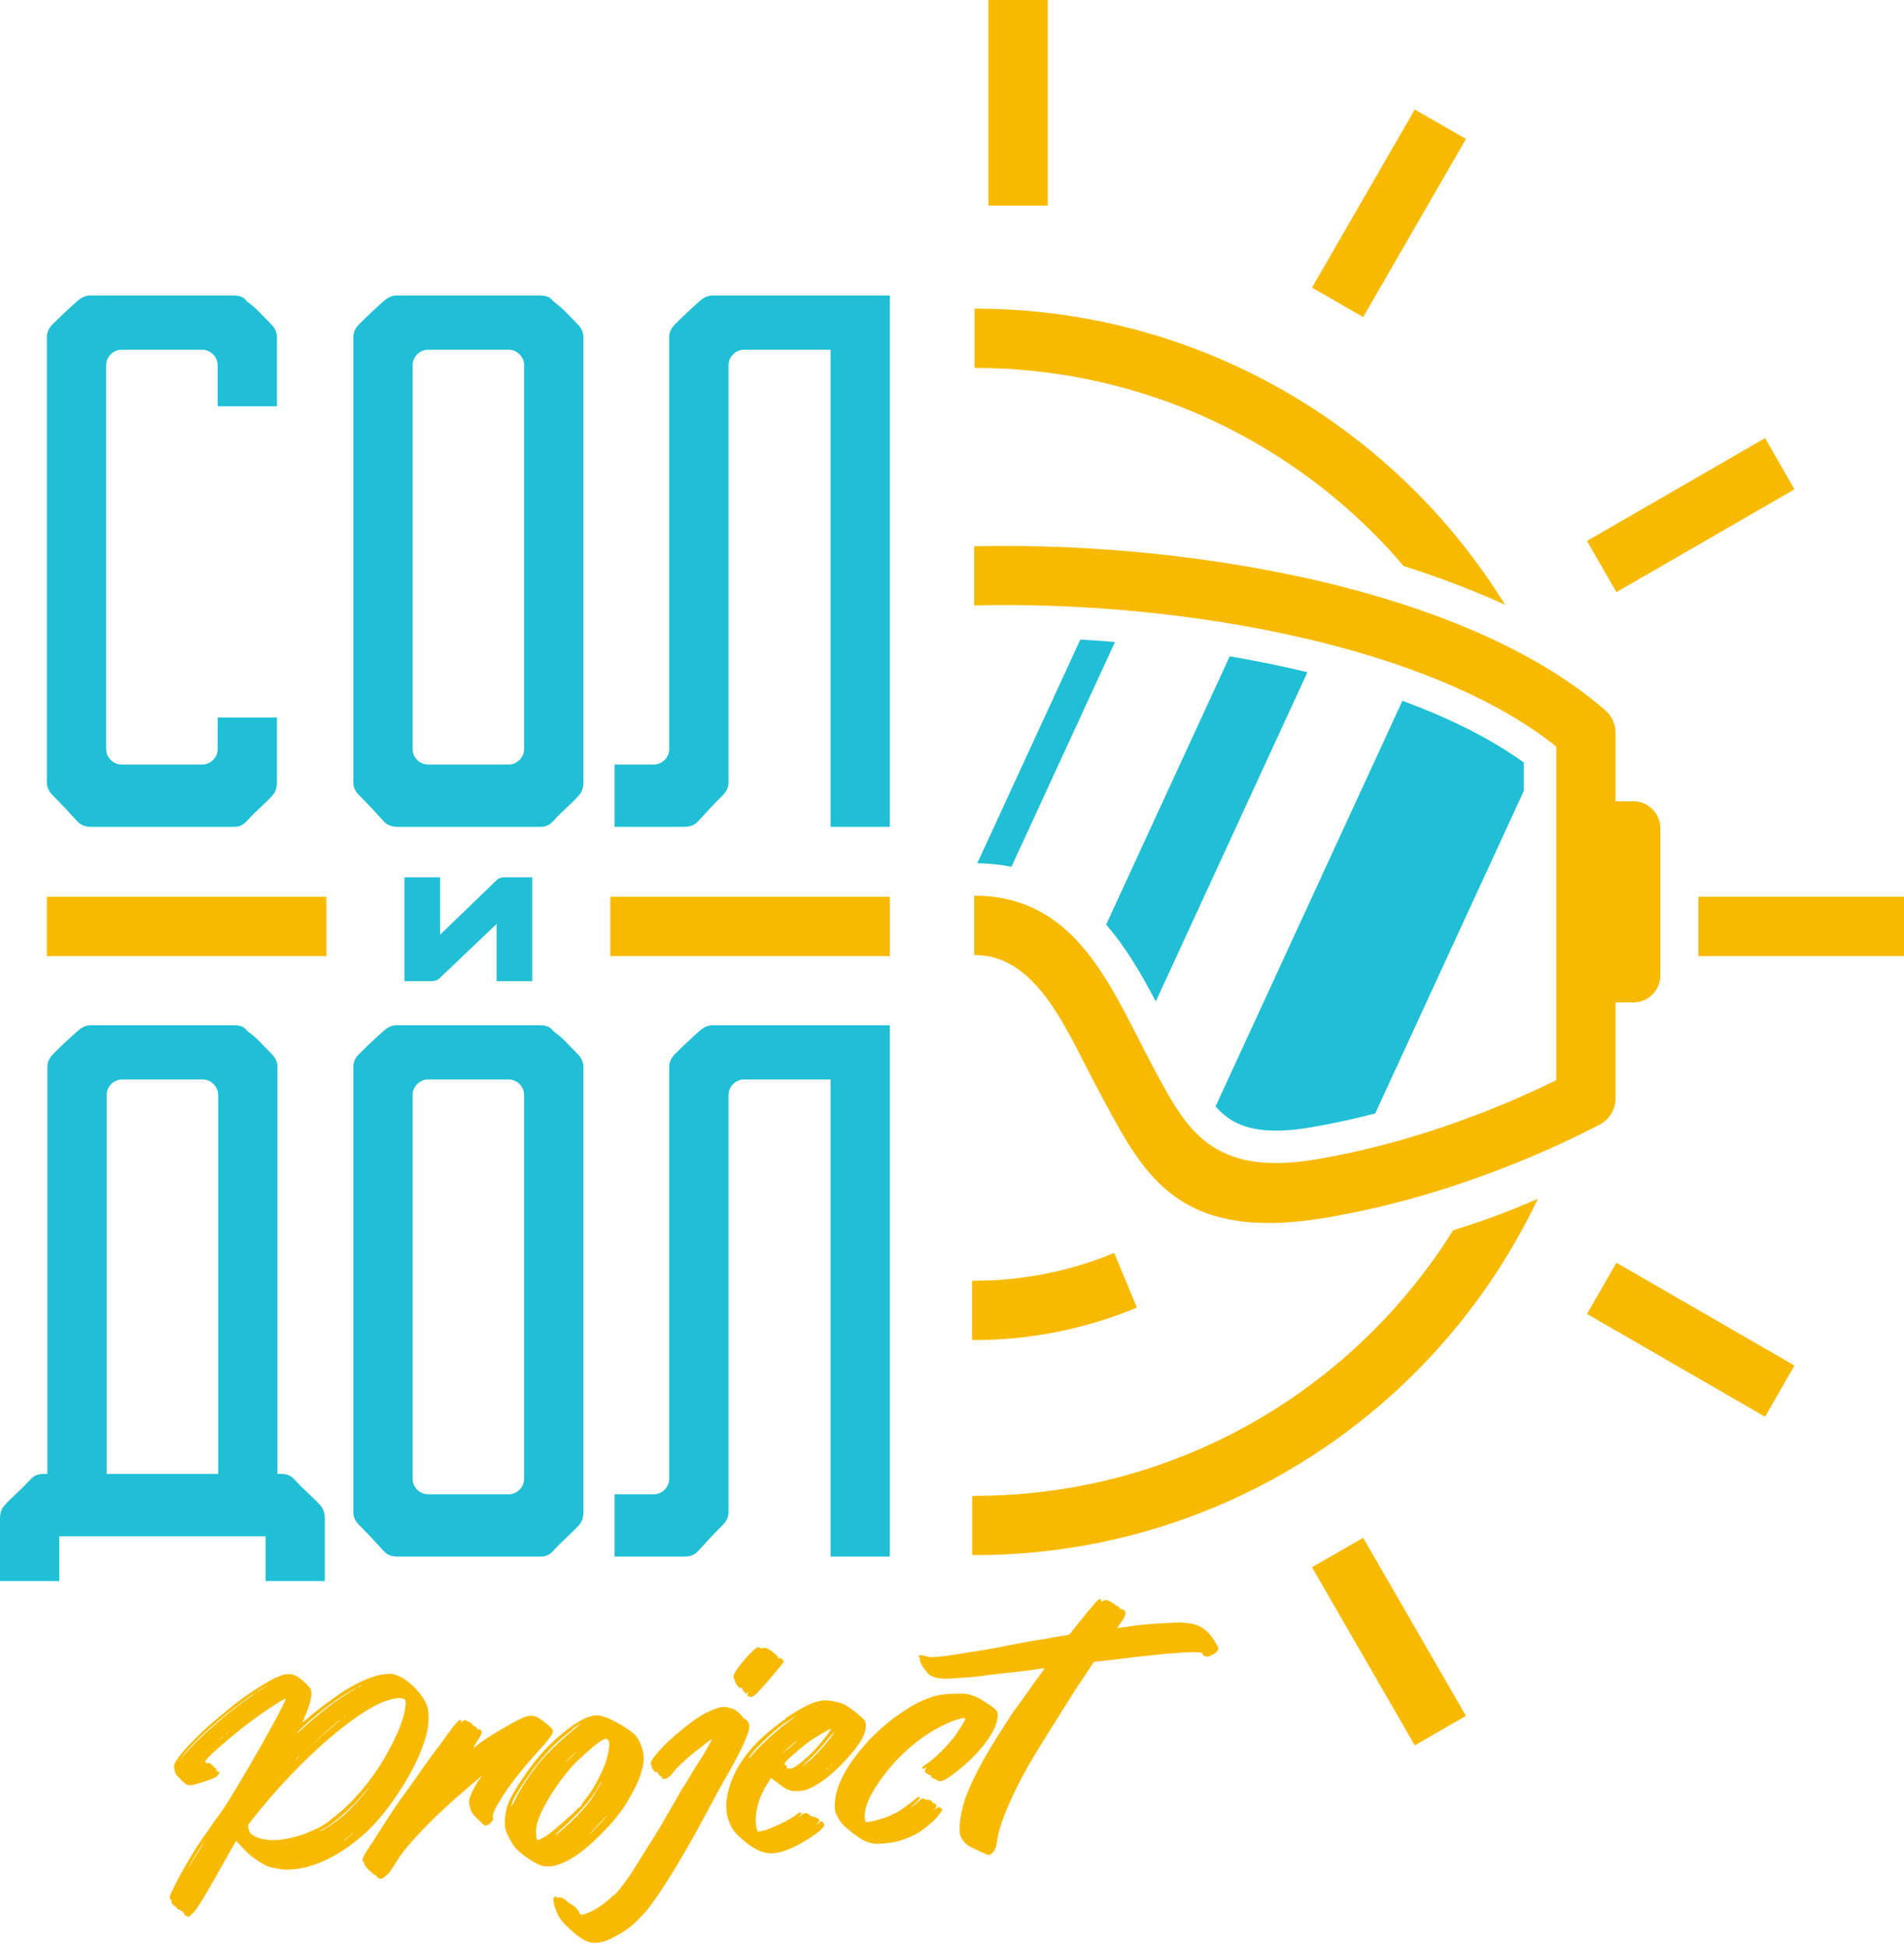 <?xml version="1.0" encoding="UTF-8"?> <svg xmlns="http://www.w3.org/2000/svg" width="400" height="409" viewBox="0 0 400 409" fill="none"> <path fill-rule="evenodd" clip-rule="evenodd" d="M204.74 64.826C240.889 64.826 273.618 79.479 297.309 103.17C304.487 110.347 310.832 118.355 316.195 127.035C314.311 126.176 312.408 125.35 310.489 124.556C305.405 122.453 300.193 120.571 294.889 118.893C292.851 116.505 290.721 114.197 288.502 111.978C267.066 90.542 237.451 77.283 204.74 77.283V64.826ZM323.074 251.799C316.606 265.429 307.854 277.765 297.309 288.31C273.618 312 240.889 326.654 204.74 326.654V326.63L204.242 326.629V314.22L204.74 314.221V314.197C237.451 314.197 267.066 300.938 288.502 279.502C294.855 273.149 300.489 266.078 305.273 258.421C307.473 257.739 309.656 257.019 311.817 256.257C315.59 254.927 319.351 253.447 323.074 251.799V251.799Z" fill="#F8BA00"></path> <path fill-rule="evenodd" clip-rule="evenodd" d="M220.102 0V43.195H207.645V0H220.102Z" fill="#F8BA00"></path> <path fill-rule="evenodd" clip-rule="evenodd" d="M307.975 29.189L286.377 66.597L275.623 60.417L297.221 23.009L307.975 29.189Z" fill="#F8BA00"></path> <path fill-rule="evenodd" clip-rule="evenodd" d="M376.992 102.779L339.584 124.377L333.403 113.623L370.812 92.025L376.992 102.779Z" fill="#F8BA00"></path> <path fill-rule="evenodd" clip-rule="evenodd" d="M400 200.83H356.805V188.373H400V200.83Z" fill="#F8BA00"></path> <path fill-rule="evenodd" clip-rule="evenodd" d="M370.812 297.583L333.403 275.985L339.584 265.231L376.992 286.829L370.812 297.583Z" fill="#F8BA00"></path> <path fill-rule="evenodd" clip-rule="evenodd" d="M297.221 366.599L275.623 329.191L286.377 323.011L307.975 360.419L297.221 366.599Z" fill="#F8BA00"></path> <path fill-rule="evenodd" clip-rule="evenodd" d="M204.815 127.163L204.669 127.164V114.751C228.684 114.175 256.739 116.767 282.004 123.245C303.793 128.831 323.609 137.328 337.262 149.21C338.675 150.441 339.399 152.169 339.4 153.906L339.4 168.303H343.145C346.261 168.303 348.81 170.852 348.81 173.967V204.895C348.81 208.011 346.261 210.56 343.145 210.56H339.402L339.403 230.697C339.403 233.191 337.937 235.341 335.822 236.336C332.013 238.31 324.636 241.975 314.8 245.74C304.801 249.567 292.248 253.49 278.309 255.813C247.873 260.885 240.51 247.171 231.923 231.175L231.204 229.837C229.96 227.528 229.013 225.672 228.06 223.803C222.267 212.441 216.223 200.59 204.669 200.59V188.133C223.844 188.133 231.661 203.462 239.155 218.158C240.242 220.29 241.324 222.412 242.153 223.949L242.872 225.287C249.193 237.062 254.614 247.159 276.265 243.551C289.203 241.395 300.963 237.711 310.372 234.11C317.36 231.436 323.044 228.802 326.945 226.875V156.818C314.887 147.179 297.79 140.097 278.939 135.264C254.772 129.068 227.866 126.597 204.815 127.163V127.163Z" fill="#F8BA00"></path> <path fill-rule="evenodd" clip-rule="evenodd" d="M205.312 181.312C207.864 181.35 210.25 181.611 212.488 182.069L234.246 134.845C231.8 134.645 229.368 134.477 226.955 134.34L205.312 181.312ZM232.379 194.216C236.589 199.05 239.823 204.656 242.811 210.356L274.671 141.204C269.345 139.91 263.878 138.796 258.345 137.855L232.379 194.216ZM255.369 232.401C256.145 233.278 256.965 234.052 257.846 234.695C261.274 237.2 266.424 238.285 275.146 236.832C279.889 236.041 284.504 235.024 288.914 233.871L320.12 166.139V160.161C315.34 156.712 309.773 153.615 303.633 150.859C300.739 149.559 297.728 148.34 294.622 147.2L255.369 232.401Z" fill="#20BFD5"></path> <path fill-rule="evenodd" clip-rule="evenodd" d="M106.869 160.589H89.922C88.179 160.589 86.682 159.094 86.682 157.349V76.697C86.682 74.953 88.177 73.458 89.922 73.458H106.869C108.613 73.458 110.109 74.954 110.109 76.697V157.349C110.109 159.093 108.611 160.589 106.869 160.589ZM113.501 62.076H83.29C82.384 62.076 81.529 62.433 80.571 63.285C78.807 64.853 77.248 66.306 75.435 68.119C74.529 69.025 74.227 69.932 74.227 70.838V164.312C74.227 165.217 74.529 166.124 75.435 167.031C77.248 168.843 78.708 170.399 80.571 172.468C81.428 173.421 82.383 173.677 83.592 173.677H113.501C114.709 173.677 115.492 173.278 116.22 172.468C118.22 170.246 119.955 168.946 121.658 167.031C122.381 166.217 122.564 165.218 122.564 164.312V70.838C122.564 69.931 122.262 69.025 121.356 68.119C119.543 66.306 118.335 64.796 116.22 63.285C115.616 62.379 114.709 62.076 113.501 62.076V62.076Z" fill="#20BFD5"></path> <path fill-rule="evenodd" clip-rule="evenodd" d="M106.869 313.868H89.922C88.179 313.868 86.682 312.373 86.682 310.629V229.977C86.682 228.232 88.177 226.737 89.922 226.737H106.869C108.613 226.737 110.109 228.234 110.109 229.977V310.629C110.109 312.372 108.611 313.868 106.869 313.868ZM113.501 215.355H83.29C82.384 215.355 81.529 215.712 80.571 216.564C78.807 218.132 77.248 219.585 75.435 221.398C74.529 222.304 74.227 223.211 74.227 224.117V317.591C74.227 318.496 74.529 319.403 75.435 320.31C77.248 322.122 78.708 323.678 80.571 325.748C81.428 326.7 82.383 326.956 83.592 326.956H113.501C114.709 326.956 115.492 326.557 116.22 325.748C118.22 323.525 119.955 322.225 121.658 320.31C122.381 319.496 122.564 318.497 122.564 317.591V224.117C122.564 223.21 122.262 222.304 121.356 221.398C119.543 219.585 118.335 218.075 116.22 216.564C115.616 215.658 114.709 215.355 113.501 215.355V215.355Z" fill="#20BFD5"></path> <path fill-rule="evenodd" clip-rule="evenodd" d="M42.597 309.602H45.837V306.362V298.623V229.977C45.837 228.234 44.342 226.737 42.597 226.737H25.65C23.905 226.737 22.41 228.232 22.41 229.977V298.623V306.362V309.602H25.65H42.597ZM55.791 322.69H49.229H46.737H21.51H19.32H12.455V325.929V330.072V332.099H0V318.967C0 318.061 0.183 317.061 0.906 316.248C2.608 314.333 4.345 313.032 6.344 310.81C7.072 310.002 7.855 309.602 9.063 309.602H9.955V224.117C9.955 223.211 10.256 222.304 11.163 221.398C12.976 219.585 14.535 218.132 16.299 216.564C17.257 215.712 18.112 215.355 19.018 215.355H49.229C50.437 215.355 51.344 215.658 51.948 216.564C54.063 218.075 55.271 219.585 57.084 221.398C57.99 222.304 58.292 223.21 58.292 224.117V309.602H59.183C60.391 309.602 61.175 310.002 61.902 310.81C63.902 313.032 65.638 314.333 67.341 316.248C68.063 317.061 68.247 318.062 68.247 318.967V332.099H55.791V330.072V325.929V322.69Z" fill="#20BFD5"></path> <path fill-rule="evenodd" clip-rule="evenodd" d="M153.051 298.588V296.242V229.977C153.051 228.232 154.546 226.737 156.291 226.737H174.489V326.956H186.944V215.355C181.404 215.355 151.239 215.355 149.659 215.355C148.753 215.355 147.897 215.713 146.94 216.564C145.177 218.131 143.616 219.585 141.804 221.398C140.897 222.304 140.595 223.212 140.595 224.117V296.242V298.588V310.629C140.595 312.373 139.097 313.868 137.355 313.868H129.115V326.956H143.685C144.894 326.956 145.85 326.699 146.706 325.748C148.569 323.678 150.03 322.122 151.842 320.31C152.749 319.403 153.051 318.496 153.051 317.591V298.588Z" fill="#20BFD5"></path> <path fill-rule="evenodd" clip-rule="evenodd" d="M153.051 145.309V142.963V76.697C153.051 74.953 154.546 73.458 156.291 73.458H174.489V173.677H186.944V62.076C181.404 62.076 151.239 62.076 149.659 62.076C148.753 62.076 147.897 62.434 146.94 63.285C145.177 64.852 143.616 66.306 141.804 68.119C140.897 69.025 140.595 69.933 140.595 70.838V142.963V145.309V157.349C140.595 159.093 139.097 160.589 137.355 160.589H129.115V173.677H143.685C144.894 173.677 145.85 173.42 146.706 172.468C148.569 170.399 150.03 168.843 151.842 167.031C152.749 166.124 153.051 165.217 153.051 164.312V145.309Z" fill="#20BFD5"></path> <path fill-rule="evenodd" clip-rule="evenodd" d="M42.488 160.589H25.541C23.799 160.589 22.301 159.094 22.301 157.349V76.697C22.301 74.953 23.797 73.458 25.541 73.458H42.488C44.233 73.458 45.728 74.954 45.728 76.697V85.339H58.183V70.838C58.183 69.931 57.881 69.025 56.975 68.119C55.162 66.306 53.954 64.796 51.839 63.285C51.235 62.379 50.328 62.076 49.12 62.076H18.909C18.003 62.076 17.148 62.433 16.19 63.285C14.427 64.853 12.867 66.306 11.054 68.119C10.148 69.025 9.846 69.932 9.846 70.838V164.312C9.846 165.217 10.148 166.124 11.054 167.031C12.867 168.843 14.327 170.399 16.19 172.468C17.047 173.421 18.003 173.677 19.211 173.677H49.12C50.329 173.677 51.111 173.278 51.839 172.468C53.839 170.246 55.574 168.946 57.277 167.031C58.001 166.217 58.183 165.218 58.183 164.312V150.716H45.728V157.349C45.728 159.093 44.23 160.589 42.488 160.589V160.589Z" fill="#20BFD5"></path> <path fill-rule="evenodd" clip-rule="evenodd" d="M238.843 274.654C233.397 276.915 227.785 278.622 222.093 279.757C216.365 280.899 210.529 281.478 204.67 281.478V281.453L204.208 281.452V269.044L204.67 269.045V269.021C209.72 269.021 214.741 268.523 219.661 267.542C224.616 266.555 229.445 265.092 234.075 263.17L238.843 274.654Z" fill="#F8BA00"></path> <path fill-rule="evenodd" clip-rule="evenodd" d="M111.816 206.085V184.27H105.978C105.221 184.27 104.666 184.552 104.462 184.749L92.456 196.34V184.27H84.976V206.085H90.688C91.319 206.085 91.934 205.862 92.203 205.606L104.335 194.068V206.085H111.816Z" fill="#20BFD5"></path> <path fill-rule="evenodd" clip-rule="evenodd" d="M128.219 188.374V200.829H186.944V188.374H128.219Z" fill="#F8BA00"></path> <path fill-rule="evenodd" clip-rule="evenodd" d="M9.847 188.374V200.829H68.572V188.374H9.847Z" fill="#F8BA00"></path> <path fill-rule="evenodd" clip-rule="evenodd" d="M90.024 361.279C89.985 362.293 89.851 363.262 89.622 364.186C88.496 368.536 86.056 373.35 82.301 378.629C80.493 381.13 78.719 383.189 76.98 384.809C74.057 387.475 71.107 389.485 68.128 390.839C65.15 392.193 62.307 392.814 59.601 392.701C59.287 392.686 58.859 392.626 58.316 392.523C57.773 392.419 57.26 392.306 56.778 392.182C56.295 392.058 55.961 391.935 55.774 391.811C54.566 391.139 53.574 390.488 52.797 389.859C52.019 389.229 51.124 388.336 50.112 387.181L49.621 386.653L48.942 387.805C48.483 388.642 47.616 390.176 46.341 392.41C43.919 396.734 42.265 399.529 41.38 400.795C41.156 401.145 40.83 401.535 40.403 401.965C39.976 402.395 39.723 402.612 39.644 402.616C39.565 402.621 39.487 402.609 39.41 402.579C38.839 402.343 38.6 402.12 38.695 401.912C38.74 401.842 38.753 401.8 38.735 401.784C38.716 401.768 38.667 401.762 38.589 401.767C38.507 401.805 38.448 401.8 38.413 401.752C38.377 401.703 38.384 401.61 38.434 401.472C38.434 401.472 38.425 401.465 38.406 401.449C38.388 401.433 38.359 401.426 38.319 401.428C38.08 401.476 37.965 401.431 37.975 401.296C37.984 401.195 37.908 401.149 37.75 401.158C37.632 401.165 37.462 401.073 37.24 400.884C37.019 400.694 36.931 400.564 36.976 400.494C36.978 400.461 36.97 400.444 36.949 400.445C36.93 400.446 36.92 400.448 36.92 400.448C36.839 400.486 36.706 400.418 36.523 400.243C36.339 400.068 36.196 399.882 36.094 399.686C35.991 399.49 35.964 399.323 36.014 399.185C36.025 399.049 36.011 398.982 35.971 398.985C35.929 399.021 35.88 399.015 35.825 398.968C35.77 398.92 35.726 398.847 35.694 398.748C35.663 398.648 35.651 398.548 35.659 398.446C35.679 398.175 36.224 396.996 37.291 394.91C37.525 394.424 37.973 393.605 38.633 392.454C39.293 391.302 39.962 390.175 40.637 389.073C41.313 387.971 41.806 387.209 42.114 386.786C42.472 386.226 43.026 385.434 43.774 384.412C44.483 383.393 44.905 382.778 45.039 382.568C45.173 382.358 45.581 381.803 46.261 380.903C46.94 380.003 48.186 378.033 49.996 374.993C51.806 371.952 52.713 370.415 52.716 370.381C52.718 370.348 53.037 369.789 53.672 368.707C54.534 367.24 55.492 365.556 56.544 363.656C57.597 361.757 58.461 360.138 59.136 358.799C59.81 357.462 60.088 356.796 59.969 356.803C59.772 356.814 58.678 357.468 56.688 358.765C54.118 360.432 51.276 362.571 48.161 365.181C46.224 366.812 44.828 368.057 43.975 368.916C43.12 369.776 42.889 370.227 43.279 370.272C43.355 370.302 43.433 370.314 43.512 370.309C43.828 370.291 44.051 370.337 44.18 370.448C44.309 370.558 44.476 370.692 44.68 370.849C44.885 371.006 44.957 371.086 44.898 371.089C44.839 371.093 44.939 371.188 45.2 371.375C45.461 371.562 45.538 371.71 45.431 371.817C45.325 371.924 45.425 372.02 45.734 372.103L46.197 372.228L45.932 372.598C45.753 372.878 45.578 373.09 45.41 373.235C45.325 373.308 44.999 373.453 44.431 373.672C43.863 373.89 43.236 374.113 42.55 374.338C41.863 374.563 41.299 374.723 40.86 374.815C40.216 374.988 39.751 375.032 39.462 374.948C39.173 374.863 38.736 374.534 38.151 373.961C37.532 373.322 37.149 372.923 37.004 372.763C36.865 372.534 36.744 372.188 36.643 371.721C36.541 371.255 36.518 370.918 36.574 370.713C36.774 370.162 37.287 369.373 38.115 368.346C38.898 367.39 40.035 366.177 41.527 364.706C43.018 363.237 44.31 362.065 45.401 361.192C46.157 360.575 46.999 359.868 47.927 359.072C50.241 357.149 52.761 355.367 55.486 353.724C57.344 352.603 58.753 351.94 59.714 351.732C60.675 351.524 61.589 351.665 62.456 352.154C62.87 352.4 63.416 352.832 64.097 353.451C64.776 354.069 65.164 354.527 65.259 354.825C65.662 355.713 65.33 357.452 64.263 360.045C63.873 361.012 63.632 361.583 63.54 361.757C63.49 361.895 63.993 361.494 65.05 360.556C66.144 359.649 66.983 358.976 67.568 358.537C68.193 358.096 68.589 357.803 68.758 357.658C68.927 357.513 69.198 357.312 69.573 357.054C69.947 356.796 70.321 356.538 70.695 356.281C71.156 355.916 71.749 355.51 72.472 355.063C73.196 354.617 73.948 354.185 74.728 353.769C75.508 353.352 76.202 353.025 76.811 352.787C79.657 351.61 81.827 351.298 83.319 351.852C84.961 352.499 86.538 353.723 88.051 355.524C88.589 356.201 89.004 356.809 89.296 357.349C89.589 357.889 89.791 358.467 89.9 359.085C90.009 359.703 90.05 360.434 90.024 361.279V361.279ZM43.148 368.154C43.188 368.152 43.261 368.088 43.37 367.964C43.477 367.84 43.47 367.815 43.346 367.89C43.135 368.07 43.069 368.159 43.148 368.154V368.154ZM46.579 365.02L46.904 364.646L46.524 364.972C46.187 365.262 46.058 365.404 46.137 365.4C46.176 365.397 46.324 365.271 46.579 365.02ZM47.528 364.205C47.568 364.203 47.683 364.112 47.874 363.932C48.065 363.753 48.141 363.664 48.102 363.666C48.062 363.669 47.946 363.76 47.756 363.939C47.565 364.119 47.489 364.208 47.528 364.205ZM52.746 356.311C53.163 356.017 53.372 355.853 53.375 355.819C53.386 355.684 52.513 356.274 50.758 357.591C48.338 359.351 46.028 361.222 43.828 363.206C41.627 365.19 39.939 366.907 38.764 368.358L37.771 369.732L37.834 369.678C38.009 369.465 38.335 369.058 38.815 368.456C40.328 366.716 42.394 364.689 45.014 362.378C47.633 360.067 50.211 358.044 52.746 356.311V356.311ZM53.746 355.595C53.876 355.453 53.857 355.437 53.691 355.548C53.483 355.695 53.438 355.765 53.557 355.758L53.746 355.595ZM55.423 354.536L56.36 353.875C56.281 353.88 56.147 353.954 55.958 354.101C55.77 354.246 55.418 354.469 54.903 354.769C54.388 355.069 54.108 355.254 54.063 355.324C53.978 355.397 53.987 355.404 54.09 355.348C54.193 355.291 54.616 355.039 55.359 354.591L55.423 354.536ZM42.458 387.676L42.944 386.738C42.857 386.844 42.522 387.361 41.938 388.289C41.354 389.216 40.801 390.126 40.28 391.017C39.758 391.907 39.517 392.351 39.556 392.349C39.596 392.346 39.955 391.769 40.635 390.616C41.358 389.428 41.965 388.447 42.458 387.676V387.676ZM75.951 353.975C75.955 353.924 75.844 353.964 75.617 354.096C75.391 354.227 75.276 354.31 75.273 354.343C75.271 354.377 75.382 354.338 75.607 354.223C75.832 354.109 75.947 354.026 75.951 353.975V353.975ZM65.354 361.195C63.412 362.893 62.433 363.844 62.417 364.048C62.411 364.115 62.939 363.663 63.998 362.691C65.058 361.718 66.133 360.795 67.224 359.922C69.328 358.181 71.432 356.675 73.538 355.406C74.613 354.736 75.121 354.403 75.062 354.406C75.002 354.41 74.756 354.542 74.322 354.803C73.889 355.065 73.373 355.373 72.775 355.728C72.177 356.084 71.669 356.409 71.253 356.703C69.26 358.033 67.294 359.53 65.354 361.195V361.195ZM72.356 360.737C72.395 360.735 72.47 360.663 72.579 360.522C72.689 360.381 72.68 360.365 72.553 360.473C72.303 360.656 72.237 360.744 72.356 360.737V360.737ZM69.715 362.814L71.929 360.914C70.764 361.724 68.784 363.408 65.987 365.966L63.386 368.293L65.667 366.288C67.232 364.881 68.582 363.723 69.715 362.814V362.814ZM62.576 369.225C62.852 368.957 62.971 368.823 62.931 368.825C62.892 368.828 62.734 368.963 62.457 369.232C62.18 369.501 62.062 369.635 62.101 369.633C62.141 369.63 62.299 369.495 62.576 369.225ZM73.928 385.341C74.305 385.049 74.369 384.977 74.121 385.127C73.998 385.201 73.767 385.383 73.429 385.673C72.594 386.295 72.175 386.623 72.172 386.657C72.204 386.756 72.789 386.317 73.928 385.341V385.341ZM73.512 380.051C74.066 379.513 74.666 378.879 75.313 378.15C75.96 377.421 76.491 376.791 76.906 376.261C77.321 375.731 77.489 375.468 77.41 375.473C77.371 375.475 77.24 375.634 77.019 375.951C75.967 377.328 74.529 378.862 72.706 380.553C70.842 382.247 69.274 383.435 68.001 384.116C67.593 384.308 67.304 384.477 67.136 384.622L67.681 384.438C68.419 384.058 69.059 383.667 69.603 383.264C71.012 382.339 72.316 381.268 73.512 380.051V380.051ZM80.786 369.255C83.65 364.297 85.13 360.45 85.225 357.711C85.211 357.375 85.189 357.166 85.155 357.083C85.122 357.001 85.03 356.93 84.877 356.872C84.191 356.574 83.163 356.634 81.793 357.051C80.185 357.482 78.261 358.437 76.021 359.917C72.494 362.247 68.743 365.325 64.766 369.149C60.789 372.973 56.926 377.237 53.175 381.942C52.566 382.686 52.226 383.144 52.154 383.317C52.081 383.49 52.107 383.784 52.232 384.198C52.358 384.613 52.465 384.885 52.553 385.014C52.641 385.144 52.854 385.318 53.192 385.534C54.053 386.091 55.366 386.42 57.129 386.52C57.951 386.573 59.202 386.433 60.881 386.099C62.481 385.77 64.016 385.259 65.487 384.566C66.222 384.22 66.639 384.044 66.738 384.038C66.837 384.032 66.888 384.004 66.892 383.953C66.896 383.902 67.04 383.818 67.325 383.7C67.61 383.583 67.754 383.498 67.758 383.447C67.762 383.396 67.834 383.35 67.975 383.308C68.117 383.266 68.313 383.137 68.566 382.919C68.817 382.736 68.983 382.625 69.065 382.587C69.109 382.517 69.509 382.19 70.262 381.606C72.189 380.111 74.073 378.281 75.914 376.116C77.754 373.951 79.379 371.664 80.786 369.255V369.255ZM114.62 361.914C115.395 362.53 115.863 362.955 116.026 363.187C116.187 363.42 116.204 363.695 116.077 364.011C115.878 364.595 114.879 365.865 113.082 367.821C108.923 372.382 105.939 376.368 104.132 379.778C103.592 380.779 103.409 381.472 103.585 381.859C103.667 382.119 103.513 382.447 103.122 382.844C102.732 383.242 102.33 383.453 101.917 383.477C101.813 383.483 101.392 383.121 100.651 382.393C99.911 381.665 99.426 381.131 99.195 380.792C99.012 380.494 98.842 380.041 98.683 379.434C98.525 378.826 98.516 378.275 98.657 377.782C99.008 376.572 99.706 375.21 100.749 373.694C100.862 373.555 100.948 373.44 101.007 373.349C101.065 373.257 101.11 373.177 101.141 373.109C101.172 373.042 101.188 373.008 101.188 373.008C101.188 373.008 100.086 373.954 97.882 375.844C93.479 379.582 89.644 383.287 86.376 386.958C84.968 388.538 83.79 390.128 82.844 391.725C82.196 392.776 81.79 393.373 81.625 393.515C81.016 394.079 80.577 394.424 80.311 394.55C80.044 394.675 79.788 394.657 79.543 394.495C79.296 394.377 79.151 394.253 79.11 394.124C79.114 394.079 79.092 394.026 79.045 393.962C78.999 393.899 78.95 393.868 78.898 393.872C78.691 393.884 78.495 393.763 78.309 393.509C78.02 393.262 77.755 393.035 77.514 392.828C76.894 392.203 76.569 391.759 76.538 391.497C76.558 391.231 76.492 391.081 76.341 391.046C75.938 390.937 76.148 390.219 76.972 388.894C77.143 388.663 77.405 388.273 77.756 387.724C78.108 387.175 78.311 386.877 78.366 386.829C78.72 386.236 79.512 384.978 80.741 383.055C81.97 381.133 82.989 379.597 83.798 378.448C85.413 376.195 86.392 374.838 86.737 374.377C88.764 371.439 90.293 369.3 91.323 367.962C91.664 367.546 92.381 366.579 93.476 365.061C93.827 364.511 94.144 364.074 94.426 363.75C94.709 363.424 94.853 363.218 94.86 363.129C94.867 363.041 95.109 362.74 95.586 362.228C96.062 361.715 96.302 361.448 96.303 361.426C96.305 361.403 96.411 361.364 96.621 361.308C96.779 361.255 96.871 361.238 96.895 361.259C96.919 361.28 96.9 361.358 96.838 361.494C96.769 361.718 96.788 361.805 96.895 361.755C96.998 361.749 97.106 361.676 97.22 361.538C97.551 361.254 97.787 361.196 97.927 361.364C97.921 361.453 98.043 361.534 98.295 361.607C98.498 361.64 98.72 361.748 98.964 361.932C99.206 362.116 99.324 362.252 99.317 362.341C99.311 362.43 99.358 362.471 99.462 362.465C99.565 362.459 99.725 362.549 99.942 362.734C100.159 362.92 100.264 363.057 100.258 363.146C100.247 363.278 100.321 363.319 100.479 363.265C100.899 363.153 101.142 363.337 101.207 363.818C101.242 364.036 100.952 364.626 100.337 365.587C99.723 366.548 99.427 367.05 99.449 367.093C99.471 367.136 99.674 367.014 100.056 366.727C100.937 365.971 102.457 364.946 104.613 363.653C106.771 362.359 108.516 361.409 109.848 360.803C110.702 360.401 111.47 360.279 112.151 360.438C112.833 360.596 113.656 361.088 114.62 361.914V361.914ZM135.116 368.06C135.647 370.497 134.47 374.069 131.585 378.776C130.056 381.245 127.851 383.819 124.969 386.499C122.969 388.422 121.044 389.867 119.195 390.834C117.346 391.801 115.786 392.189 114.516 391.999C113.648 391.917 112.579 391.45 111.308 390.598C109.941 389.664 108.997 388.915 108.476 388.351C107.954 387.786 107.426 386.968 106.892 385.898C106.445 385.042 106.179 384.33 106.094 383.762C106.009 383.194 106.033 382.4 106.164 381.378C106.308 380.18 106.595 379.128 107.026 378.221C107.887 376.408 109.238 374.236 111.079 371.705C113.101 368.856 115.43 366.34 118.067 364.16C121.035 361.695 123.397 360.412 125.153 360.31C125.618 360.283 126.151 360.361 126.754 360.547C127.659 360.803 128.899 361.392 130.473 362.314C132.047 363.236 133.067 363.992 133.536 364.582C134.245 365.378 134.772 366.538 135.116 368.06V368.06ZM108.286 377.884C109.508 375.388 111.312 372.684 113.698 369.768C115.168 368.052 117.086 366.199 119.451 364.211C121.101 362.837 121.956 362.082 122.018 361.946L121.775 362.093C121.548 362.37 121.397 362.49 121.323 362.45C121.249 362.41 121.168 362.458 121.081 362.596C120.993 362.733 120.912 362.782 120.838 362.742C120.763 362.703 120.67 362.752 120.556 362.891C120.443 363.03 120.412 363.098 120.463 363.094C120.515 363.092 120.076 363.448 119.147 364.163C117.394 365.543 115.839 367.021 114.483 368.599C113.302 369.901 112.032 371.529 110.672 373.481C109.312 375.433 108.387 376.908 107.899 377.906C107.465 378.857 107.325 379.328 107.48 379.319C107.532 379.315 107.8 378.837 108.286 377.884V377.884ZM120.252 368.792L121.177 367.813C121.015 367.911 120.738 368.158 120.348 368.555C119.957 368.952 119.595 369.315 119.26 369.643C118.927 369.971 118.785 370.133 118.837 370.13C118.889 370.127 119.36 369.681 120.252 368.792V368.792ZM112.935 386.538C113.038 386.532 113.438 386.354 114.133 386.005C114.829 385.656 116.156 384.62 118.115 382.898C120.074 381.175 121.055 380.292 121.059 380.248C121.062 380.204 121.203 380.041 121.482 379.76L121.73 379.548L121.725 379.614C121.884 379.561 122.021 379.443 122.138 379.259C122.149 379.127 122.154 379.06 122.154 379.06L122.846 378.094C123.693 377.12 124.553 375.813 125.426 374.176C126.298 372.539 126.936 371.114 127.339 369.9C127.617 368.958 127.814 368.088 127.927 367.288C128.044 366.444 128.011 365.873 127.829 365.575C127.643 365.321 127.459 365.2 127.279 365.21C127.098 365.221 126.724 365.397 126.158 365.738C125.592 366.08 124.604 366.875 123.196 368.125C121.788 369.375 120.774 370.348 120.154 371.045C118.237 373.228 116.536 375.597 115.052 378.151C113.568 380.706 112.773 382.668 112.666 384.041C112.577 384.531 112.574 385.071 112.657 385.661C112.739 386.251 112.832 386.544 112.936 386.538H112.935ZM123.904 378.363C124.307 377.811 124.834 376.987 125.485 375.892C126.135 374.796 126.437 374.228 126.388 374.187C126.34 374.145 126.075 374.579 125.593 375.489C124.161 378.04 121.514 381.014 117.65 384.413C116.931 385.071 116.597 385.399 116.648 385.396C116.748 385.434 117.404 384.934 118.616 383.893C120.658 382.1 122.42 380.257 123.904 378.363ZM127.102 381.88C127.384 381.555 127.497 381.415 127.443 381.463C127.391 381.465 127.308 381.537 127.195 381.676C126.578 382.329 125.934 383.005 125.263 383.705C124.258 384.734 123.809 385.222 123.915 385.172C124.022 385.122 124.494 384.665 125.333 383.8C126.171 382.936 126.761 382.296 127.102 381.88ZM163.719 348.283C163.881 348.186 164.08 348.262 164.318 348.513C164.555 348.763 164.672 348.911 164.669 348.955C164.655 349.132 163.716 350.311 161.849 352.49C159.983 354.67 158.861 355.881 158.482 356.124C158.041 356.502 157.577 356.529 157.088 356.205C156.943 356.081 156.929 355.927 157.046 355.745C157.222 355.47 157.257 355.358 157.149 355.408C157.098 355.412 157.017 355.46 156.907 355.554C156.628 355.835 156.497 355.864 156.514 355.643C156.522 355.555 156.405 355.397 156.166 355.168C155.926 354.939 155.862 354.778 155.972 354.683C155.975 354.639 155.978 354.606 155.98 354.584C155.981 354.562 155.955 354.574 155.9 354.621C155.794 354.672 155.745 354.63 155.755 354.498L155.606 354.44C155.482 354.712 155.167 354.466 154.661 353.702C154.527 353.445 154.44 353.23 154.402 353.056C154.364 352.882 154.299 352.731 154.206 352.605C153.676 352.151 154.648 350.552 157.124 347.807C158.36 346.457 159.151 345.861 159.499 346.017C159.699 346.093 159.796 346.164 159.791 346.231C159.785 346.297 159.942 346.277 160.259 346.171C160.575 346.064 160.955 346.13 161.4 346.369C161.893 346.649 162.378 347.006 162.859 347.441C163.34 347.875 163.55 348.139 163.492 348.23C163.485 348.319 163.494 348.362 163.52 348.361C163.546 348.36 163.613 348.333 163.719 348.283H163.719ZM156.551 361.128C156.606 361.081 156.693 361.119 156.812 361.245C156.931 361.37 157.047 361.529 157.16 361.721C157.274 361.912 157.35 362.095 157.388 362.269C157.66 363.399 156.276 366.653 153.236 372.03C151.69 374.72 150.014 377.77 148.206 381.181C145.259 386.685 142.615 391.268 140.274 394.93C138.46 397.768 137.069 399.788 136.101 400.99C135.134 402.192 133.99 403.36 132.667 404.495C132.062 405.015 131.354 405.519 130.544 406.007C129.736 406.494 128.958 406.914 128.21 407.266C127.463 407.618 126.855 407.83 126.387 407.901C125.761 408.026 125.447 408.088 125.447 408.088C125.293 408.096 124.984 408.093 124.522 408.076C123.4 407.965 122.116 407.29 120.669 406.052C118.837 404.484 117.701 403.228 117.261 402.284C116.637 401.042 116.312 399.937 116.284 398.969C116.311 398.615 116.416 398.422 116.599 398.389C116.782 398.357 116.919 398.404 117.012 398.53C117.106 398.657 117.22 398.673 117.356 398.577C117.492 398.48 117.771 398.53 118.192 398.726C118.615 398.922 118.908 399.114 119.073 399.303C119.238 399.492 119.443 399.667 119.687 399.829C120.58 400.262 121.251 400.884 121.702 401.695C121.93 402.078 122.056 402.269 122.082 402.268C122.108 402.266 122.384 402.184 122.911 402.021C124.708 401.388 126.437 400.318 128.096 398.811C128.595 398.341 128.87 398.105 128.923 398.102C129.129 398.09 129.849 397.266 131.081 395.63C132.313 393.993 132.909 393.11 132.868 392.98L132.945 392.976C133.045 393.014 133.075 392.968 133.033 392.838C132.992 392.708 133.023 392.641 133.126 392.635C133.126 392.635 133.139 392.634 133.165 392.632C133.19 392.631 133.205 392.608 133.209 392.563C133.212 392.519 134.093 391.102 135.853 388.311C137.554 385.612 138.67 383.806 139.204 382.894C139.504 382.347 139.774 381.847 140.015 381.392C140.125 381.298 140.717 380.294 141.791 378.38C142.807 376.558 143.415 375.52 143.614 375.266C143.814 375.012 144.152 374.475 144.626 373.654C145.046 372.881 145.738 371.749 146.702 370.261C147.667 368.773 148.3 367.733 148.603 367.143C148.964 366.461 149.233 365.982 149.408 365.708L149.414 365.641L149.517 365.305C149.41 365.355 149.003 365.643 148.293 366.169L148.211 366.24L148.128 366.311C144.961 368.699 142.752 370.656 141.502 372.183C141.099 372.736 140.764 373.085 140.496 373.233C140.003 373.614 139.633 373.746 139.385 373.629C139.391 373.54 139.355 373.52 139.274 373.569C139.193 373.618 139.106 373.578 139.013 373.452C138.971 373.322 138.98 373.211 139.038 373.12L138.961 373.124C138.803 373.178 138.62 373.056 138.412 372.76C138.203 372.463 138.128 372.269 138.187 372.178L138.032 372.186C137.921 372.281 137.768 372.268 137.572 372.147C137 371.563 136.799 371.178 136.968 370.992C137.026 370.9 136.98 370.837 136.828 370.802C136.68 370.722 136.657 370.514 136.761 370.178C136.864 369.841 137.144 369.384 137.6 368.807C138.056 368.229 138.592 367.614 139.209 366.962C140.72 365.375 142.841 363.555 145.571 361.501C147.317 360.21 149.164 359.265 151.113 358.667C151.691 358.501 152.283 358.489 152.889 358.63C153.495 358.771 153.922 358.9 154.17 359.018C154.91 359.415 155.56 359.995 156.118 360.756C156.162 360.841 156.221 360.915 156.294 360.977C156.366 361.039 156.414 361.08 156.438 361.101C156.462 361.121 156.5 361.13 156.552 361.127L156.551 361.128ZM181.736 361.515C182.043 362.202 181.97 363.131 181.519 364.303C181.127 365.384 180.195 366.782 178.726 368.499C177.255 370.215 175.723 371.736 174.129 373.063C172.649 374.251 171.296 375.122 170.07 375.679C169.378 375.983 168.605 376.161 167.754 376.21C166.901 376.26 166.201 376.179 165.652 375.969C165.102 375.758 164.368 375.283 163.448 374.543L161.992 373.438L161.202 374.674C159.969 376.641 159.2 378.603 158.894 380.559C158.667 382.159 158.722 383.434 159.06 384.384C159.097 384.558 159.153 384.665 159.227 384.705C159.301 384.745 159.495 384.733 159.808 384.671C160.748 384.484 162.139 383.952 163.981 383.073C165.823 382.194 167.023 381.475 167.581 380.914C167.805 380.68 168.065 380.643 168.361 380.802C168.509 380.882 168.363 381.11 167.922 381.489L167.669 381.768L168.568 381.121C168.95 380.834 169.265 380.749 169.513 380.867C169.761 380.985 169.993 381.137 170.21 381.323C170.427 381.509 170.638 381.595 170.845 381.583L171.073 381.636L171.294 381.755C171.601 381.782 171.823 381.901 171.961 382.113L172.11 382.171C172.259 382.25 172.164 382.476 171.826 382.848L171.315 383.473L171.976 382.906C172.465 382.569 172.731 382.454 172.774 382.562C172.817 382.669 172.885 382.787 172.978 382.913C173.657 383.447 172.404 384.687 169.218 386.636C167.17 387.857 165.438 388.64 164.023 388.987C162.921 389.272 161.964 389.349 161.151 389.22C159.881 389.03 158.469 388.341 156.916 387.153C155.704 386.21 154.817 385.38 154.256 384.663C153.695 383.947 153.25 383.047 152.923 381.964C152.314 379.884 152.507 377.405 153.501 374.527C154.569 371.38 156.631 368.329 159.688 365.375C160.356 364.719 161.334 363.869 162.624 362.824C163.913 361.78 164.636 361.253 164.79 361.244C164.787 361.288 164.799 361.299 164.826 361.275C164.854 361.251 164.87 361.217 164.873 361.173C164.831 361.043 165.539 360.539 166.996 359.661C168.452 358.783 169.631 358.164 170.533 357.803C171.226 357.498 171.96 357.301 172.739 357.212C173.517 357.122 174.373 357.183 175.308 357.393C176.243 357.603 176.884 357.786 177.232 357.942C177.876 358.257 178.743 358.846 179.833 359.708C180.922 360.57 181.557 361.172 181.736 361.515V361.515ZM157.457 369.272C158.424 368.071 159.766 366.682 161.483 365.105C163.199 363.529 164.764 362.237 166.179 361.229L167.166 360.445C166.953 360.545 166.493 360.836 165.787 361.318C164.438 362.146 162.903 363.359 161.185 364.957C159.468 366.556 158.176 367.953 157.312 369.149L157.457 369.272ZM167.136 365.801C166.86 366.038 166.488 366.356 166.02 366.758C165.552 367.16 165.152 367.514 164.819 367.82C164.487 368.126 164.347 368.277 164.398 368.274C164.398 368.274 165.058 367.729 166.376 366.638L167.538 365.58C167.431 365.629 167.297 365.704 167.136 365.801V365.801ZM165.767 371.5C166.219 371.65 167.158 371.133 168.587 369.948C170.346 368.479 171.942 366.8 173.374 364.909C174.29 363.71 174.671 363.115 174.516 363.124C174.413 363.13 173.835 363.439 172.785 364.051C171.735 364.663 170.938 365.161 170.394 365.546C169.637 366.03 168.486 366.946 166.942 368.291C165.398 369.637 164.686 370.361 164.806 370.465C164.927 370.568 164.936 370.623 164.833 370.629L165.05 370.814C165.349 370.929 165.409 371.146 165.231 371.465L165.302 371.527C165.464 371.429 165.619 371.42 165.767 371.5V371.5ZM173.948 371.421C174.117 371.234 174.106 371.213 173.915 371.356C173.724 371.5 173.628 371.571 173.628 371.571C173.618 371.704 173.724 371.654 173.948 371.421V371.421ZM170.312 369.583C170.808 369.158 171.463 368.502 172.277 367.617C173.091 366.733 173.799 365.898 174.4 365.114C175.001 364.33 175.306 363.872 175.317 363.739L174.221 364.926C172.624 366.958 171.053 368.658 169.507 370.026L168.505 371.01C168.56 370.963 168.641 370.914 168.747 370.864C169.295 370.435 169.816 370.008 170.312 369.583V369.583ZM174.785 370.579C174.95 370.437 174.938 370.426 174.749 370.548C174.559 370.669 174.463 370.751 174.46 370.796C174.449 370.929 174.558 370.856 174.785 370.579V370.579Z" fill="#F8BA00"></path> <path fill-rule="evenodd" clip-rule="evenodd" d="M209.359 359.313C209.589 359.652 209.651 360.177 209.545 360.889C209.366 362.53 208.281 364.576 206.291 367.028C204.986 368.602 203.374 370.172 201.452 371.738C199.039 373.686 197.591 374.453 197.109 374.04C196.961 373.96 196.859 373.944 196.804 373.991L196.737 373.863C196.747 373.731 196.675 373.669 196.52 373.678C196.313 373.69 196.089 373.604 195.846 373.419C195.603 373.235 195.511 373.097 195.57 373.006C195.573 372.961 195.564 372.918 195.541 372.875C195.519 372.832 195.456 372.814 195.353 372.82C195.146 372.832 195.046 372.805 195.051 372.738C195.055 372.672 194.969 372.622 194.793 372.588C194.615 372.554 194.472 372.408 194.364 372.15C194.255 371.892 194.298 371.68 194.49 371.515C194.683 371.35 194.702 371.271 194.547 371.28C194.392 371.29 194.286 371.34 194.227 371.431C194.169 371.523 194.063 371.551 193.912 371.516C193.509 371.406 193.767 371.061 194.686 370.479C195.172 370.186 195.816 369.675 196.618 368.945C197.42 368.216 198.214 367.42 199.001 366.559C199.788 365.698 200.384 364.969 200.791 364.372C202.299 362.17 202.955 361.007 202.758 360.887C202.559 360.81 201.998 360.909 201.077 361.183C200.156 361.457 199.32 361.792 198.569 362.188C195.743 363.498 193.057 365.307 190.513 367.615C187.969 369.922 185.789 372.495 183.975 375.333C182.161 378.171 181.415 380.484 181.739 382.272C181.773 382.49 181.815 382.62 181.863 382.661C181.911 382.702 182.039 382.717 182.246 382.705C182.814 382.672 183.65 382.491 184.755 382.163C185.861 381.834 186.708 381.52 187.296 381.222C187.833 380.926 188.154 380.775 188.257 380.769C188.36 380.763 188.888 380.424 189.84 379.751C190.792 379.079 191.461 378.577 191.846 378.246C192.783 377.443 193.236 377.24 193.205 377.639C193.188 377.86 192.709 378.395 191.769 379.242L191.025 379.88L191.841 379.304C192.334 378.923 192.774 378.545 193.163 378.17C193.549 377.839 193.867 377.721 194.117 377.817C194.366 377.913 194.488 377.994 194.483 378.06C194.478 378.127 194.556 378.122 194.715 378.046C194.875 377.971 195.029 377.984 195.175 378.086C195.321 378.188 195.397 378.205 195.402 378.139C195.407 378.072 195.495 378.111 195.663 378.256C195.832 378.4 195.889 378.496 195.834 378.543C195.83 378.588 195.865 378.63 195.94 378.669C196.013 378.709 196.101 378.748 196.2 378.786C196.854 378.968 196.897 379.407 196.33 380.101L195.741 380.73L196.325 380.167C196.989 379.556 197.385 379.422 197.513 379.768C197.605 379.895 197.705 379.933 197.812 379.882C197.97 379.829 198.015 379.915 197.946 380.14C197.823 380.411 197.561 380.801 197.161 381.309C196.758 381.861 196.117 382.504 195.238 383.239C194.358 383.973 193.647 384.51 193.107 384.85C191.868 385.583 190.537 386.168 189.115 386.603C188.272 386.872 187.241 387.064 186.024 387.179C184.806 387.294 184.021 387.317 183.666 387.25C182.802 387.124 181.988 386.852 181.223 386.433C180.459 386.015 179.472 385.313 178.264 384.325C177.54 383.706 177.061 383.26 176.825 382.988C176.589 382.715 176.314 382.279 176.001 381.68C175.643 380.996 175.447 380.544 175.412 380.326C175.378 380.107 175.362 379.646 175.366 378.94C175.524 375.582 177.25 371.89 180.545 367.864C182.421 365.551 184.401 363.563 186.484 361.899C190.271 358.814 193.736 356.894 196.88 356.138C197.562 355.966 198.651 355.848 200.147 355.783C201.643 355.718 202.67 355.735 203.228 355.835C204.392 356.076 205.462 356.521 206.44 357.169C208.059 358.177 209.031 358.891 209.359 359.313V359.313ZM254.593 343.858C255.519 345.17 255.968 346.003 255.94 346.357C255.92 346.623 255.705 346.911 255.295 347.221C254.885 347.531 254.391 347.769 253.813 347.935C253.499 347.998 253.221 347.948 252.976 347.786C252.731 347.624 252.615 347.476 252.625 347.343C252.663 346.856 249.391 346.936 242.812 347.583C239.909 347.884 236.485 348.282 232.539 348.776C231.761 348.865 230.854 348.962 229.817 349.067C228.306 351.314 227.083 353.148 226.151 354.568C222.05 361.021 219.1 365.743 217.3 368.734C215.498 371.725 213.98 374.557 212.745 377.229C210.834 381.307 209.739 384.477 209.461 386.741C209.34 387.63 209.225 388.121 209.115 388.215C209.004 388.311 208.944 388.424 208.934 388.557C208.923 388.69 208.793 388.884 208.541 389.142C208.29 389.398 208.06 389.555 207.849 389.611C207.639 389.668 207.362 389.596 207.018 389.395C207.018 389.395 206.422 389.122 205.231 388.574C204.188 388.106 203.46 387.707 203.048 387.379C202.637 387.05 202.252 386.544 201.894 385.859C201.533 385.219 201.492 383.922 201.772 381.966C202.053 380.01 202.57 378.152 203.324 376.389C204.845 372.686 207.156 368.431 210.254 363.624C212.127 360.694 213.148 359.137 213.317 358.95C213.427 358.856 213.626 358.602 213.915 358.188C214.205 357.775 214.58 357.246 215.041 356.603C215.558 355.912 215.99 355.313 216.338 354.808C216.689 354.259 217.179 353.569 217.809 352.739C218.439 351.91 218.959 351.175 219.369 350.533C219.373 350.489 219.388 350.455 219.415 350.432C219.443 350.408 219.457 350.396 219.457 350.396C218.472 350.497 217.615 350.613 216.885 350.744C214.857 351.038 212.625 351.3 210.191 351.53C209.206 351.631 208.428 351.72 207.857 351.798C206.865 351.988 205.244 352.17 202.994 352.345C200.744 352.52 199.207 352.609 198.384 352.613C196.949 352.565 195.867 352.253 195.141 351.678C194.852 351.43 194.709 351.273 194.715 351.207C194.72 351.141 194.602 351.004 194.361 350.798C194.079 350.462 193.815 350.048 193.571 349.555C193.326 349.062 193.211 348.727 193.224 348.55L193.245 348.284C193.193 348.287 193.145 348.246 193.101 348.161C193.007 348.034 192.991 347.925 193.049 347.833C193.169 347.606 193.657 347.622 194.51 347.881C195.01 348.072 195.764 348.127 196.773 348.046C197.781 347.966 199.171 347.786 200.94 347.507C202.817 347.177 204.301 346.937 205.393 346.785C207.369 346.493 209.664 346.073 212.277 345.525C215.201 344.958 217.182 344.601 218.222 344.452C218.897 344.369 220.043 344.17 221.662 343.856C222.443 343.722 223.433 343.554 224.632 343.352C227.424 339.841 228.902 338.013 229.067 337.872C229.178 337.777 229.432 337.476 229.831 336.968C230.572 336.044 231.061 335.707 231.298 335.957C231.343 336.043 231.361 336.152 231.35 336.285C231.34 336.418 231.348 336.483 231.373 336.482C231.399 336.479 231.493 336.431 231.655 336.333C231.82 336.192 232.032 336.113 232.29 336.098C232.755 336.071 233.423 336.407 234.294 337.105C234.635 337.35 234.881 337.49 235.033 337.525C235.184 337.56 235.255 337.644 235.245 337.777C235.235 337.91 235.394 338 235.725 338.046C236.055 338.093 236.275 338.246 236.384 338.504C236.492 338.762 236.42 339.185 236.169 339.773C236.107 339.908 235.613 340.642 234.687 341.974C235.465 341.885 236.089 341.805 236.557 341.733C237.755 341.532 238.95 341.374 240.141 341.26C241.178 341.156 242.754 341.043 244.872 340.919C246.989 340.796 248.2 340.769 248.503 340.84C248.709 340.828 249.118 340.871 249.727 340.967C251.717 341.16 253.339 342.124 254.593 343.858V343.858Z" fill="#F8BA00"></path> </svg> 